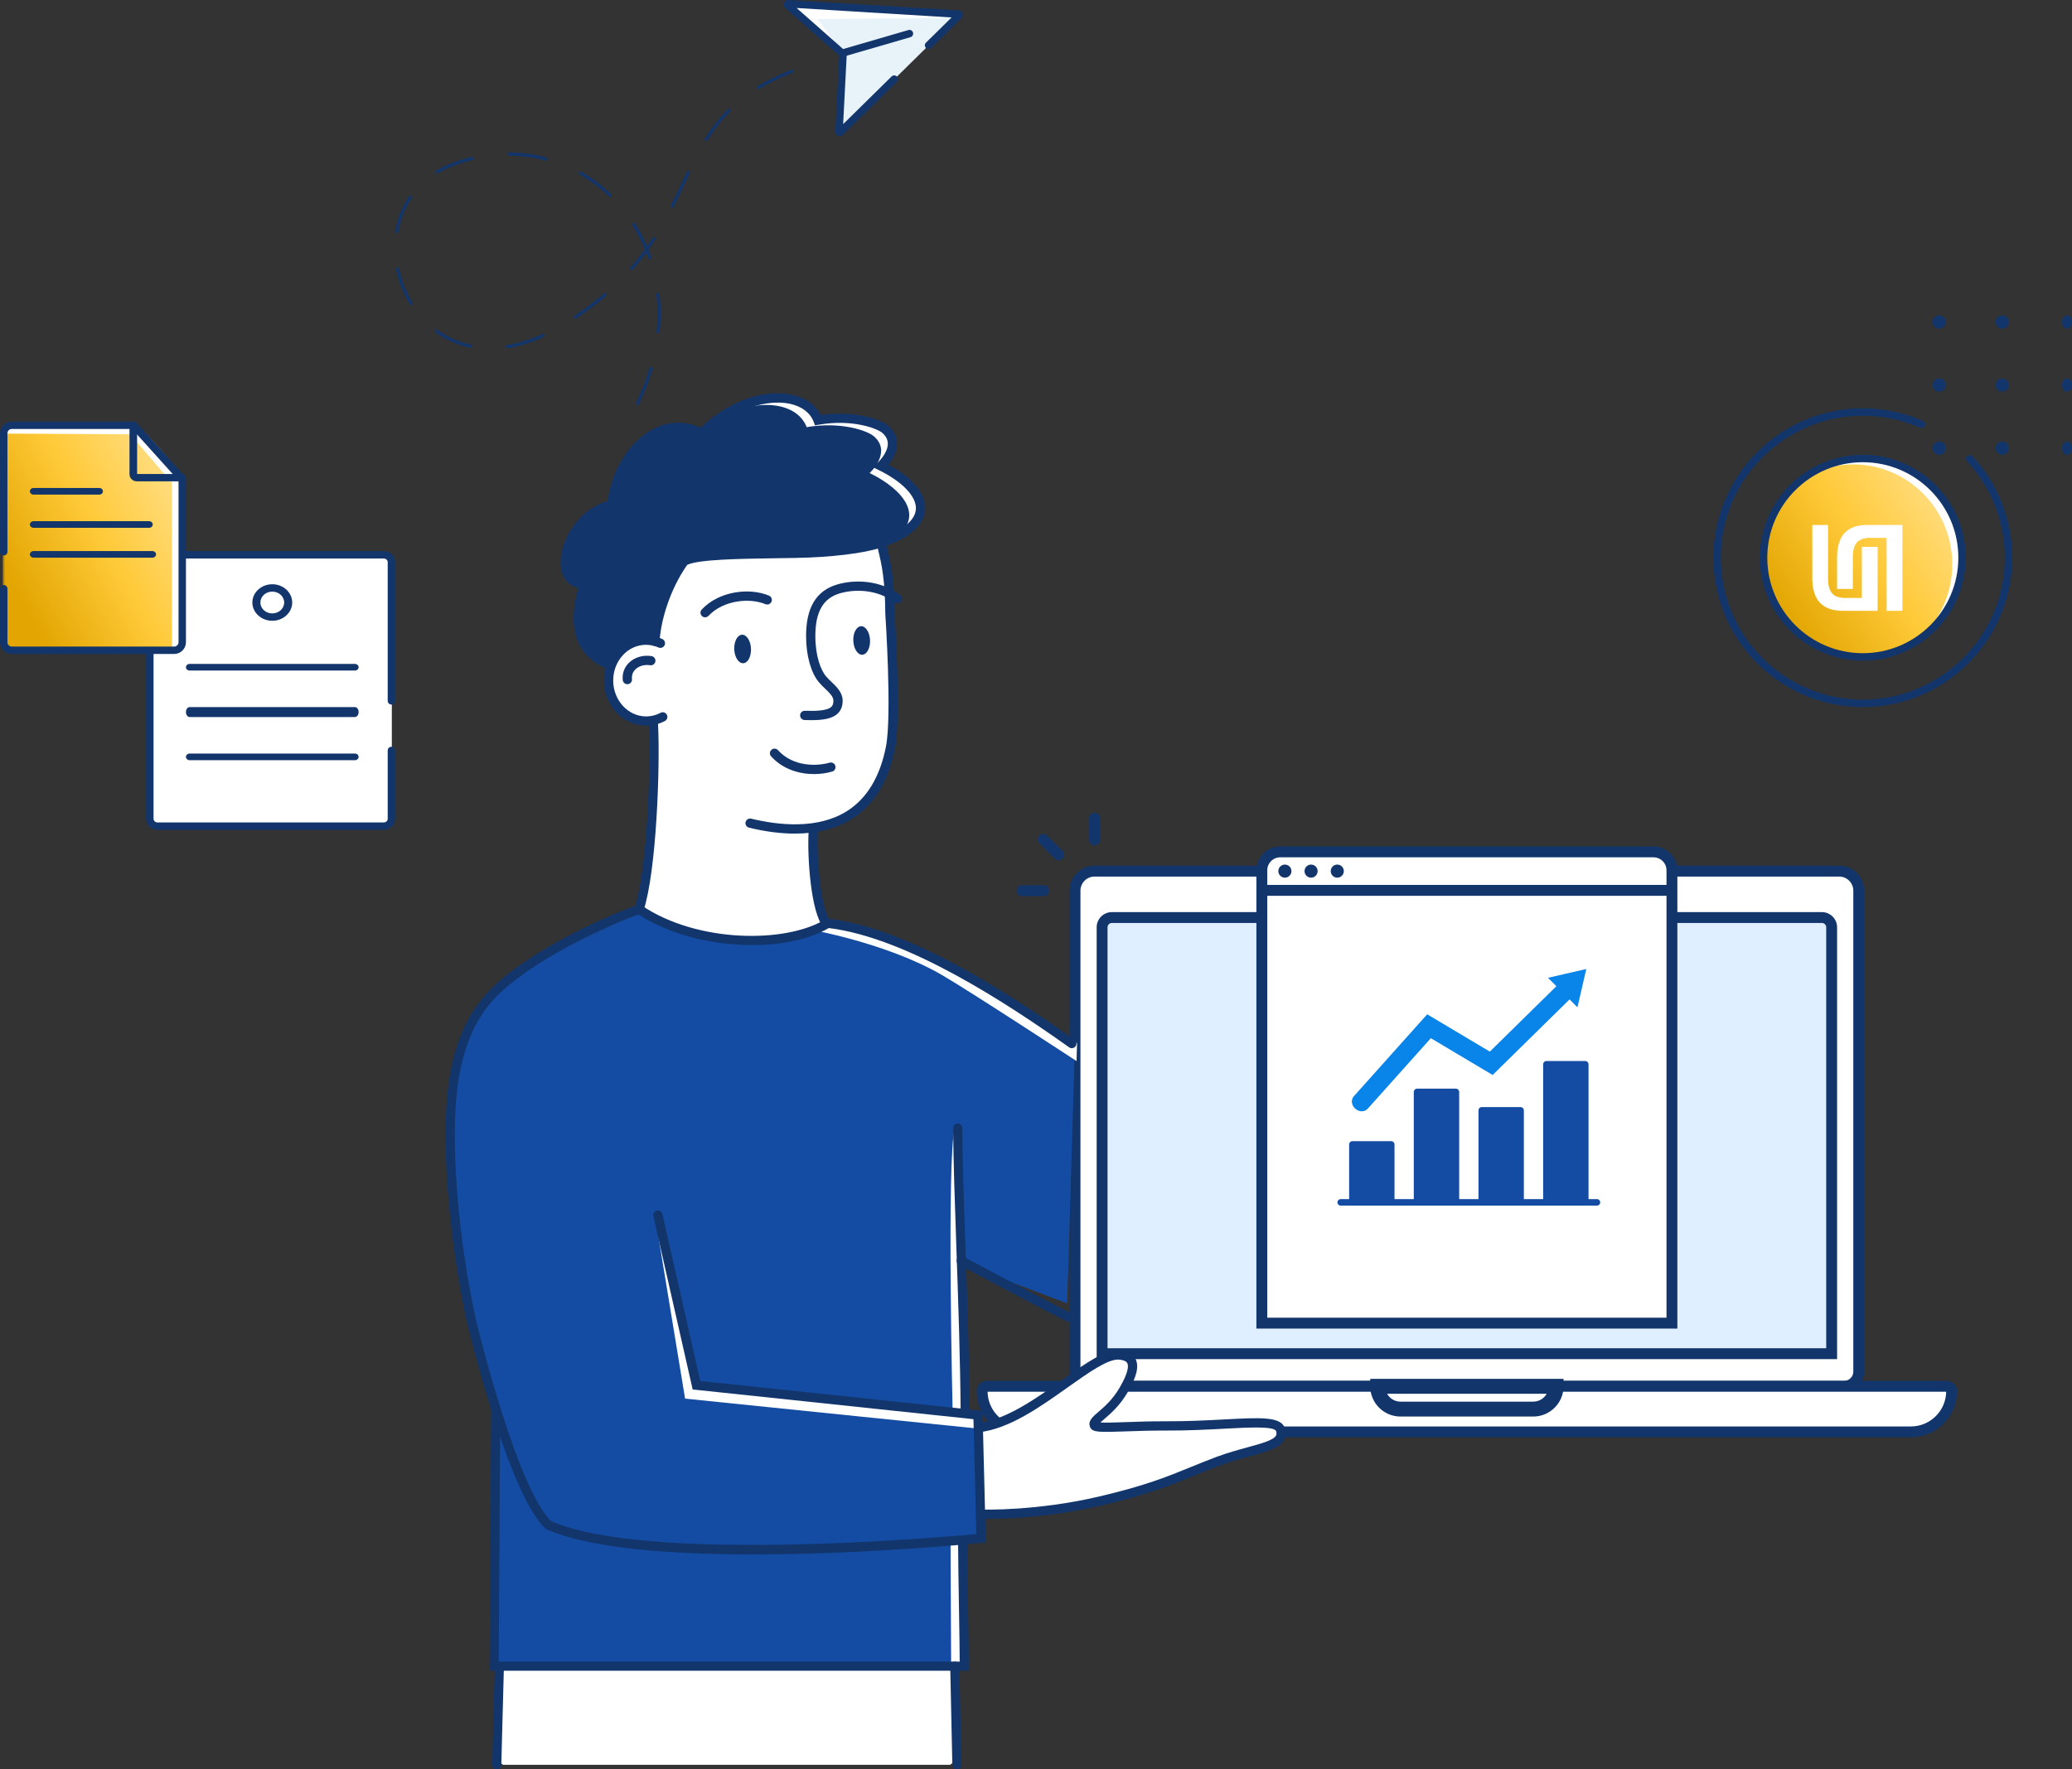 <svg width="624" height="533" viewBox="0 0 624 533" fill="none" xmlns="http://www.w3.org/2000/svg">
<rect x="0" y="0" width="624" height="533" fill="#333333" stroke="none"/>
<path d="M118 249H45V168H118V249Z" fill="white"/>
<path d="M115.561 250H47.439C45.543 250 44 248.509 44 246.671V169.329C44 167.491 45.543 166 47.439 166H115.561C117.457 166 119 167.491 119 169.329V211.119C119 211.74 118.498 212.241 117.879 212.241C117.26 212.241 116.759 211.74 116.759 211.119V169.329C116.759 168.733 116.221 168.245 115.561 168.245H47.439C46.779 168.245 46.242 168.733 46.242 169.329V246.671C46.242 247.271 46.779 247.755 47.439 247.755H115.561C116.221 247.755 116.759 247.271 116.759 246.671V226.083C116.759 225.466 117.26 224.96 117.879 224.96C118.498 224.96 119 225.466 119 226.083V246.671C119 248.509 117.457 250 115.561 250Z" fill="#12356C"/>
<path d="M106.885 202H57.115C56.499 202 56 201.553 56 201C56 200.447 56.499 200 57.115 200H106.885C107.501 200 108 200.447 108 201C108 201.553 107.501 202 106.885 202Z" fill="#12356C"/>
<path d="M106.885 216H57.115C56.499 216 56 215.326 56 214.497C56 213.674 56.499 213 57.115 213H106.885C107.501 213 108 213.674 108 214.497C108 215.326 107.501 216 106.885 216Z" fill="#12356C"/>
<path d="M106.885 229H57.115C56.499 229 56 228.553 56 228C56 227.447 56.499 227 57.115 227H106.885C107.501 227 108 227.447 108 228C108 228.553 107.501 229 106.885 229Z" fill="#12356C"/>
<path d="M82 178.216C80.024 178.216 78.416 179.689 78.416 181.5C78.416 183.311 80.024 184.784 82 184.784C83.976 184.784 85.584 183.311 85.584 181.5C85.584 179.689 83.976 178.216 82 178.216ZM82 187C78.692 187 76 184.531 76 181.5C76 178.469 78.692 176 82 176C85.308 176 88 178.469 88 181.5C88 184.531 85.308 187 82 187Z" fill="#12356C"/>
<mask id="mask0_3009_1821" style="mask-type:luminance" maskUnits="userSpaceOnUse" x="0" y="127" width="56" height="70">
<path d="M54.766 173.234L55.165 144.188C55.165 142.839 42.097 127.872 40.748 127.872L4.063 127.641C2.361 127.641 0.976 129.007 0.956 130.711L0.796 143.982V193.588C0.796 194.937 1.889 196.033 3.239 196.033H52.323C53.672 196.033 54.766 194.937 54.766 193.588V183.936V173.234Z" fill="white"/>
</mask>
<g mask="url(#mask0_3009_1821)">
<path d="M54.766 173.234L55.165 144.188C55.165 142.839 42.097 127.872 40.748 127.872L4.063 127.641C2.361 127.641 0.976 129.007 0.956 130.711L0.796 143.982V193.588C0.796 194.937 1.889 196.033 3.239 196.033H52.323C53.672 196.033 54.766 194.937 54.766 193.588V183.936V173.234Z" fill="url(#paint0_linear_3009_1821)"/>
</g>
<path d="M51.804 186.961V145.478L39.207 130.814L1 130.614L2.896 128L39.812 128.23C41.151 128.23 55 142.847 55 144.188C55 144.188 54.726 162.509 54.692 173.204C54.683 175.895 54.6 183.972 54.6 183.972V193.569C54.6 194.91 53.515 196 52.177 196H51.804V186.961Z" fill="white"/>
<path d="M52.448 197H3.552C1.593 197 0 195.417 0 193.465V177.335C0 176.719 0.501 176.219 1.119 176.219C1.736 176.219 2.237 176.719 2.237 177.335V193.465C2.237 194.186 2.827 194.776 3.552 194.776H52.448C53.173 194.776 53.762 194.186 53.762 193.465V144.73L39.782 129.224H3.552C2.827 129.224 2.237 129.809 2.237 130.531V166.22C2.237 166.836 1.736 167.336 1.119 167.336C0.501 167.336 0 166.836 0 166.22V130.531C0 128.583 1.593 127 3.552 127H40.781L56 143.881V193.465C56 195.417 54.406 197 52.448 197Z" fill="#12356C"/>
<path d="M54.855 145H41.196C39.985 145 39 144.048 39 142.881V128.104C39 127.493 39.513 127 40.145 127C40.778 127 41.291 127.493 41.291 128.104V142.788H54.855C55.487 142.788 56 143.286 56 143.892C56 144.503 55.487 145 54.855 145Z" fill="#12356C"/>
<path d="M29.903 149H10.097C9.491 149 9 148.553 9 148C9 147.447 9.491 147 10.097 147H29.903C30.509 147 31 147.447 31 148C31 148.553 30.509 149 29.903 149Z" fill="#12356C"/>
<path d="M44.883 159H10.117C9.5 159 9 158.55 9 158.002C9 157.45 9.5 157 10.117 157H44.883C45.5 157 46 157.45 46 158.002C46 158.55 45.5 159 44.883 159Z" fill="#12356C"/>
<path d="M45.875 168H10.125C9.504 168 9 167.553 9 167C9 166.447 9.504 166 10.125 166H45.875C46.496 166 47 166.447 47 167C47 167.553 46.496 168 45.875 168Z" fill="#12356C"/>
<path d="M584 99.002C582.897 99.002 582 98.105 582 97.002C582 95.899 582.897 95.002 584 95.002C585.103 95.002 586 95.899 586 97.002C586 98.105 585.103 99.002 584 99.002Z" fill="#12356C"/>
<path d="M602.998 99.002C601.898 99.002 601 98.105 601 97.002C601 95.899 601.898 95.002 602.998 95.002C604.102 95.002 605 95.899 605 97.002C605 98.105 604.102 99.002 602.998 99.002Z" fill="#12356C"/>
<path d="M622.5 99.002C621.673 99.002 621 98.105 621 97.002C621 95.899 621.673 95.002 622.5 95.002C623.327 95.002 624 95.899 624 97.002C624 98.105 623.327 99.002 622.5 99.002Z" fill="#12356C"/>
<path d="M584 118.002C582.897 118.002 582 117.105 582 116.002C582 114.904 582.897 114.002 584 114.002C585.103 114.002 586 114.904 586 116.002C586 117.105 585.103 118.002 584 118.002Z" fill="#12356C"/>
<path d="M602.998 118.002C601.898 118.002 601 117.105 601 116.002C601 114.904 601.898 114.002 602.998 114.002C604.102 114.002 605 114.904 605 116.002C605 117.105 604.102 118.002 602.998 118.002Z" fill="#12356C"/>
<path d="M622.5 118.002C621.673 118.002 621 117.105 621 116.002C621 114.904 621.673 114.002 622.5 114.002C623.327 114.002 624 114.904 624 116.002C624 117.105 623.327 118.002 622.5 118.002Z" fill="#12356C"/>
<path d="M584 137.002C582.897 137.002 582 136.106 582 135C582 133.903 582.897 133.002 584 133.002C585.103 133.002 586 133.903 586 135C586 136.106 585.103 137.002 584 137.002Z" fill="#12356C"/>
<path d="M602.998 137.002C601.898 137.002 601 136.106 601 135C601 133.903 601.898 133.002 602.998 133.002C604.102 133.002 605 133.903 605 135C605 136.106 604.102 137.002 602.998 137.002Z" fill="#12356C"/>
<path d="M622.5 137.002C621.673 137.002 621 136.106 621 135C621 133.903 621.673 133.002 622.5 133.002C623.327 133.002 624 133.903 624 135C624 136.106 623.327 137.002 622.5 137.002Z" fill="#12356C"/>
<path d="M253.837 16.322L252.627 39.764C252.619 39.967 252.859 40.079 253.007 39.941L288.928 4.542C289.074 4.404 288.984 4.158 288.783 4.15L237.236 1.002C237.02 0.994 236.915 1.265 237.083 1.403L253.754 16.14C253.809 16.184 253.839 16.253 253.837 16.322Z" fill="#E8F3F9"/>
<path d="M251.699 13.002C251.017 12.19 246.155 5.737 246.155 5.737L288 5.361L237 2.002L251.699 13.002Z" fill="white"/>
<path d="M237.921 0.655L237.967 0.697C237.952 0.68 237.937 0.667 237.921 0.655ZM288.017 3.842C288.007 3.851 287.997 3.859 287.988 3.868L288.017 3.842ZM288.579 5.372C288.59 5.376 288.602 5.376 288.613 5.376L288.579 5.372ZM253.038 16.996C253.054 17.009 253.07 17.026 253.087 17.039L253.038 16.996ZM252.897 41.002C252.708 41.002 252.519 40.963 252.341 40.878C251.842 40.651 251.533 40.149 251.554 39.601L252.736 16.726L236.463 2.364C236.044 2.021 235.883 1.409 236.09 0.869C236.298 0.325 236.834 -0.022 237.407 0.003L288.729 3.131C289.251 3.152 289.726 3.499 289.915 4.009C290.105 4.519 289.97 5.089 289.573 5.462L280.436 14.455C279.993 14.888 279.282 14.883 278.847 14.438C278.412 13.996 278.418 13.285 278.86 12.853L286.583 5.252L239.903 2.407L254.542 15.325C254.834 15.565 255.018 15.972 255.003 16.392L253.918 37.394L268.51 23.033C268.953 22.6 269.664 22.604 270.099 23.046C270.535 23.487 270.529 24.202 270.087 24.635L253.843 40.616C253.572 40.873 253.235 41.002 252.897 41.002Z" fill="#12356C"/>
<path d="M254.1 17.002C253.621 17.002 253.181 16.682 253.043 16.187C252.875 15.595 253.214 14.976 253.798 14.806L273.597 9.044C274.181 8.878 274.79 9.219 274.957 9.812C275.125 10.405 274.787 11.023 274.203 11.194L254.403 16.955C254.302 16.985 254.2 17.002 254.1 17.002Z" fill="#12356C"/>
<path d="M228.442 26.821C228.282 26.821 228.126 26.739 228.038 26.593C227.904 26.369 227.975 26.077 228.198 25.943C231.209 24.119 234.628 22.467 238.36 21.034C238.604 20.94 238.876 21.06 238.969 21.305C239.062 21.55 238.94 21.822 238.697 21.916C235.017 23.332 231.648 24.958 228.685 26.752C228.609 26.799 228.525 26.821 228.442 26.821ZM212.648 42.486C212.562 42.486 212.475 42.464 212.396 42.413C212.177 42.275 212.111 41.982 212.25 41.763C214.4 38.343 216.697 35.438 219.27 32.879C219.455 32.694 219.753 32.694 219.936 32.879C220.119 33.064 220.118 33.365 219.933 33.55C217.411 36.058 215.158 38.91 213.047 42.266C212.957 42.408 212.804 42.486 212.648 42.486ZM164.411 48.354C164.371 48.354 164.33 48.35 164.29 48.337C160.726 47.391 157.028 46.904 153.3 46.891C153.039 46.891 152.829 46.676 152.83 46.418C152.831 46.156 153.042 45.945 153.301 45.945C153.302 45.945 153.302 45.945 153.303 45.945C157.112 45.958 160.89 46.457 164.531 47.425C164.783 47.489 164.933 47.748 164.866 48.001C164.81 48.212 164.619 48.354 164.411 48.354ZM131.712 52.239C131.551 52.239 131.394 52.157 131.306 52.007C131.174 51.783 131.247 51.495 131.471 51.361C133.151 50.359 134.993 49.503 136.946 48.806C138.633 48.208 140.352 47.696 142.056 47.287C142.309 47.227 142.564 47.382 142.624 47.636C142.685 47.89 142.53 48.143 142.276 48.208C140.604 48.608 138.916 49.111 137.26 49.701C135.364 50.372 133.579 51.207 131.952 52.175C131.876 52.218 131.794 52.239 131.712 52.239ZM183.769 59.33C183.652 59.33 183.534 59.286 183.442 59.196C180.753 56.606 177.762 54.365 174.555 52.54C174.329 52.411 174.249 52.123 174.377 51.895C174.506 51.671 174.793 51.59 175.02 51.719C178.295 53.582 181.349 55.866 184.096 58.516C184.283 58.697 184.289 58.994 184.109 59.183C184.016 59.282 183.893 59.33 183.769 59.33ZM202.453 62.561C202.381 62.561 202.309 62.548 202.242 62.513C202.009 62.393 201.915 62.109 202.032 61.877C203.131 59.674 204.167 57.48 205.167 55.354C205.744 54.132 206.315 52.919 206.891 51.719C207.004 51.486 207.285 51.387 207.52 51.499C207.755 51.611 207.853 51.895 207.74 52.132C207.165 53.328 206.595 54.537 206.019 55.759C205.016 57.888 203.979 60.091 202.874 62.302C202.792 62.466 202.625 62.561 202.453 62.561ZM119.472 70.288C119.446 70.288 119.42 70.283 119.394 70.279C119.137 70.236 118.964 69.991 119.007 69.733C119.658 65.83 121.06 62.264 123.174 59.136C123.32 58.916 123.612 58.861 123.828 59.007C124.043 59.153 124.1 59.45 123.954 59.665C121.916 62.681 120.564 66.123 119.936 69.892C119.898 70.12 119.698 70.288 119.472 70.288ZM190.212 81.375C190.102 81.375 189.991 81.336 189.901 81.254C189.706 81.082 189.687 80.785 189.858 80.587C191.397 78.828 192.838 77.012 194.214 75.093C193.166 72.559 191.908 70.124 190.459 67.827C190.32 67.607 190.385 67.315 190.605 67.177C190.825 67.035 191.116 67.1 191.255 67.323C192.629 69.5 193.834 71.798 194.856 74.186C195.431 73.359 195.995 72.516 196.551 71.647C196.692 71.428 196.984 71.368 197.203 71.505C197.421 71.647 197.485 71.94 197.344 72.159C196.671 73.209 195.985 74.229 195.283 75.222C195.593 75.993 195.885 76.776 196.156 77.567C196.241 77.812 196.111 78.084 195.865 78.169C195.618 78.251 195.35 78.122 195.265 77.877C195.064 77.287 194.851 76.707 194.629 76.13C193.341 77.894 191.995 79.576 190.567 81.211C190.474 81.319 190.343 81.375 190.212 81.375ZM123.854 91.937C123.696 91.937 123.542 91.855 123.453 91.713C121.45 88.469 120.041 84.907 119.264 81.125C119.211 80.871 119.375 80.622 119.63 80.566C119.886 80.514 120.134 80.678 120.186 80.936C120.941 84.606 122.31 88.065 124.254 91.214C124.391 91.434 124.323 91.726 124.102 91.864C124.024 91.911 123.938 91.937 123.854 91.937ZM173.238 96.003C173.085 96.003 172.935 95.925 172.845 95.788C172.701 95.573 172.761 95.276 172.979 95.134C176.188 93.008 179.194 90.754 181.914 88.426C182.112 88.259 182.41 88.284 182.578 88.482C182.747 88.68 182.723 88.977 182.525 89.149C179.776 91.498 176.739 93.778 173.498 95.925C173.418 95.977 173.328 96.003 173.238 96.003ZM198.214 100.439C198.198 100.439 198.183 100.439 198.167 100.439C197.908 100.413 197.719 100.18 197.744 99.918C197.919 98.132 198.007 96.326 198.007 94.557C198.007 92.612 197.9 90.664 197.691 88.758C197.662 88.499 197.849 88.263 198.107 88.237C198.365 88.207 198.599 88.392 198.628 88.654C198.841 90.59 198.949 92.578 198.95 94.557C198.95 96.36 198.86 98.193 198.682 100.013C198.658 100.258 198.453 100.439 198.214 100.439ZM141.609 104.732C141.577 104.732 141.544 104.728 141.511 104.724C137.744 103.923 134.255 102.366 131.141 100.094C130.931 99.939 130.884 99.643 131.037 99.432C131.19 99.221 131.485 99.174 131.696 99.329C134.701 101.523 138.069 103.024 141.706 103.799C141.961 103.85 142.123 104.1 142.069 104.358C142.023 104.582 141.827 104.732 141.609 104.732ZM152.777 104.913C152.55 104.913 152.35 104.745 152.313 104.513C152.271 104.255 152.445 104.014 152.703 103.971C156.13 103.416 159.69 102.301 163.283 100.667C163.519 100.559 163.799 100.662 163.907 100.899C164.014 101.14 163.909 101.419 163.673 101.527C160.003 103.196 156.363 104.336 152.853 104.904C152.828 104.909 152.802 104.913 152.777 104.913ZM191.997 122.002C191.928 122.002 191.858 121.989 191.792 121.955C191.558 121.843 191.46 121.559 191.573 121.322C193.228 117.889 194.584 114.378 195.604 110.889C195.678 110.639 195.939 110.497 196.189 110.571C196.439 110.644 196.582 110.906 196.509 111.156C195.474 114.697 194.099 118.255 192.422 121.735C192.341 121.903 192.172 122.002 191.997 122.002Z" fill="#12356C"/>
<mask id="mask1_3009_1821" style="mask-type:luminance" maskUnits="userSpaceOnUse" x="530" y="138" width="61" height="61">
<path d="M530.72 168.302C530.72 184.892 544.168 198.338 560.753 198.338C577.343 198.338 590.789 184.892 590.789 168.302C590.789 151.717 577.343 138.266 560.753 138.266C544.168 138.266 530.72 151.717 530.72 168.302Z" fill="white"/>
</mask>
<g mask="url(#mask1_3009_1821)">
<path d="M530.72 168.302C530.72 184.892 544.168 198.338 560.753 198.338C577.343 198.338 590.789 184.892 590.789 168.302C590.789 151.717 577.343 138.266 560.753 138.266C544.168 138.266 530.72 151.717 530.72 168.302Z" fill="url(#paint1_linear_3009_1821)"/>
</g>
<path d="M587.947 169.992C587.947 153.375 574.577 139.898 558.081 139.898C552.989 139.898 548.198 141.19 544 143.451C549.007 139.637 554.373 138.002 561.134 138.002C577.63 138.002 591 151.723 591 168.345C591 179.835 585.477 188.931 576.084 194.002C583.289 188.506 587.947 179.8 587.947 169.992Z" fill="white"/>
<path d="M560.999 213.002C550.186 213.002 539.736 209.108 531.568 202.044C521.674 193.483 516 181.076 516 168.002C516 143.192 536.188 123.002 560.999 123.002C567.303 123.002 573.398 124.28 579.121 126.801C579.689 127.049 579.946 127.712 579.693 128.276C579.446 128.844 578.783 129.101 578.219 128.853C572.782 126.46 566.991 125.246 560.999 125.246C537.424 125.246 518.242 144.427 518.242 168.002C518.242 180.422 523.633 192.214 533.034 200.347C540.796 207.061 550.724 210.762 560.999 210.762C584.579 210.762 603.76 191.581 603.76 168.002C603.76 157.193 599.717 146.876 592.374 138.952C591.951 138.495 591.981 137.785 592.434 137.367C592.887 136.948 593.597 136.973 594.02 137.426C601.747 145.769 606 156.625 606 168.002C606 192.816 585.814 213.002 560.999 213.002Z" fill="#12356C"/>
<path d="M560.999 139.239C545.141 139.239 532.235 152.14 532.235 168.002C532.235 183.864 545.141 196.769 560.999 196.769C576.862 196.769 589.767 183.864 589.767 168.002C589.767 152.14 576.862 139.239 560.999 139.239ZM560.999 199.002C543.905 199.002 530 185.095 530 168.002C530 150.909 543.905 137.002 560.999 137.002C578.093 137.002 592 150.909 592 168.002C592 185.095 578.093 199.002 560.999 199.002Z" fill="#12356C"/>
<path d="M572.921 184.002V158.142H562.49C560.197 158.142 558.386 158.54 557.058 159.337C555.705 160.134 554.74 161.245 554.16 162.669C553.557 164.094 553.255 165.772 553.255 167.704V177.41H557.999V167.812C557.999 166.388 558.193 165.253 558.579 164.408C558.965 163.563 559.545 162.959 560.317 162.597C561.066 162.21 562.02 162.017 563.179 162.017H568.177V184.002H572.921ZM565.46 164.734H560.716V180.127H555.718C554.559 180.127 553.605 179.945 552.856 179.583C552.084 179.197 551.504 178.581 551.118 177.736C550.731 176.891 550.538 175.756 550.538 174.332V158.142H545.794V174.44C545.794 176.348 546.108 178.026 546.735 179.475C547.339 180.899 548.329 182.01 549.705 182.807C551.082 183.604 552.917 184.002 555.211 184.002H565.46V164.734Z" fill="white"/>
<path d="M459.796 263.379H423.729V261.465H459.796V263.379Z" fill="#12356C"/>
<path d="M555.361 417.602H328.166C325.727 417.602 323.749 415.624 323.749 413.185V268.305C323.749 265.053 326.386 262.416 329.637 262.416H553.889C557.141 262.416 559.777 265.053 559.777 268.305V413.185C559.777 415.624 557.8 417.602 555.361 417.602Z" fill="white"/>
<path d="M555.36 418.938C558.531 418.938 561.11 416.359 561.11 413.188V268.309C561.11 264.326 557.871 261.087 553.889 261.087H329.637C325.655 261.087 322.415 264.326 322.415 268.309V413.188C322.415 416.359 324.995 418.938 328.165 418.938H555.36ZM328.165 416.271C326.466 416.271 325.083 414.887 325.083 413.188V268.309C325.083 265.798 327.126 263.754 329.637 263.754H553.889C556.4 263.754 558.442 265.798 558.442 268.309V413.188C558.442 414.887 557.06 416.271 555.36 416.271H328.165Z" fill="#12356C" stroke="#12356C" stroke-width="0.607"/>
<path d="M551.619 407.787H331.907V279.346C331.907 277.72 333.225 276.401 334.851 276.401H548.675C550.301 276.401 551.619 277.72 551.619 279.346V407.787Z" fill="#DFEFFF"/>
<path d="M552.952 409.122V279.347C552.952 276.987 551.034 275.069 548.675 275.068H334.851C332.491 275.068 330.572 276.987 330.572 279.347V409.122H552.952ZM333.24 279.347C333.24 278.459 333.963 277.736 334.851 277.736H548.675C549.562 277.737 550.284 278.459 550.284 279.347V406.454H333.24V279.347Z" fill="#12356C" stroke="#12356C" stroke-width="0.607"/>
<path d="M443.971 269.412C443.971 270.631 442.983 271.619 441.763 271.619C440.543 271.619 439.555 270.631 439.555 269.412C439.555 268.191 440.543 267.203 441.763 267.203C442.983 267.203 443.971 268.191 443.971 269.412Z" fill="#12356C"/>
<path d="M575.478 431.342H308.045C301.27 431.342 295.778 425.85 295.778 419.074C295.778 418.261 296.437 417.603 297.25 417.603H586.274C587.086 417.603 587.745 418.261 587.745 419.074C587.745 425.85 582.254 431.342 575.478 431.342Z" fill="white"/>
<path d="M575.479 432.677C582.98 432.677 589.081 426.575 589.081 419.075C589.081 417.527 587.822 416.27 586.274 416.27H297.251C295.703 416.27 294.444 417.528 294.444 419.075C294.444 426.575 300.546 432.677 308.046 432.677H575.479ZM308.046 430.009C302.018 430.009 297.112 425.104 297.112 419.075C297.112 419 297.176 418.938 297.251 418.938H586.274C586.35 418.938 586.413 418.999 586.413 419.075C586.413 425.104 581.508 430.009 575.479 430.009H308.046Z" fill="#12356C" stroke="#12356C" stroke-width="0.607"/>
<path d="M461.759 426.115C466.451 426.115 470.267 422.299 470.267 417.607V415.97H413.26V417.607C413.26 422.299 417.076 426.115 421.768 426.115H461.759ZM421.768 422.84C419.456 422.84 417.488 421.33 416.799 419.245H466.728C466.038 421.33 464.071 422.84 461.759 422.84H421.768Z" fill="#12356C" stroke="#12356C" stroke-width="1.214"/>
<path d="M318.832 258.839C319.172 258.839 319.515 258.709 319.775 258.448H319.774C320.264 257.96 320.294 257.186 319.866 256.662L319.774 256.562L315.128 251.914C314.64 251.426 313.867 251.395 313.343 251.822L313.241 251.914C312.72 252.435 312.721 253.279 313.241 253.801L317.889 258.448L317.989 258.54C318.234 258.739 318.534 258.839 318.832 258.839Z" fill="#12356C" stroke="#12356C" stroke-width="0.607"/>
<path d="M329.639 254.356C330.376 254.356 330.973 253.759 330.973 253.022V246.451C330.973 245.714 330.376 245.117 329.639 245.117C328.902 245.117 328.305 245.715 328.305 246.451V253.022C328.305 253.392 328.455 253.725 328.695 253.966L328.79 254.052C329.021 254.242 329.317 254.356 329.639 254.356Z" fill="#12356C" stroke="#12356C" stroke-width="0.607"/>
<path d="M314.354 269.646C314.677 269.645 314.972 269.531 315.203 269.341L315.298 269.255L315.384 269.16C315.573 268.93 315.688 268.635 315.688 268.312C315.688 267.576 315.091 266.978 314.354 266.978H307.782C307.045 266.978 306.448 267.576 306.448 268.312C306.448 269.048 307.046 269.645 307.782 269.646H314.354Z" fill="#12356C" stroke="#12356C" stroke-width="0.607"/>
<path d="M380.011 398.586V262.164C380.011 259.108 382.496 256.622 385.552 256.622H497.973C501.028 256.622 503.514 259.108 503.514 262.164V398.586H380.011Z" fill="white"/>
<path fill-rule="evenodd" clip-rule="evenodd" d="M480.932 361.216H478.399V320.603C478.399 320.059 477.956 319.618 477.414 319.618H465.715C465.171 319.618 464.731 320.059 464.731 320.603V361.216H458.918V334.48C458.918 333.937 458.475 333.495 457.931 333.495H446.241C445.697 333.495 445.256 333.937 445.256 334.48V361.216H439.444V328.933C439.444 328.389 439.001 327.946 438.457 327.946H426.761C426.217 327.946 425.774 328.389 425.774 328.933V361.216H419.968V344.746C419.968 344.203 419.527 343.761 418.983 343.761H407.286C406.743 343.761 406.3 344.203 406.3 344.746V361.216H403.766C403.222 361.216 402.779 361.658 402.779 362.202C402.779 362.747 403.222 363.188 403.766 363.188H480.932C481.476 363.188 481.919 362.747 481.919 362.202C481.919 361.658 481.476 361.216 480.932 361.216Z" fill="#144CA3"/>
<path fill-rule="evenodd" clip-rule="evenodd" d="M430.908 312.745L411.989 333.892C411.359 334.596 410.502 334.904 409.574 334.711C408.523 334.492 407.596 333.659 407.258 332.642C406.96 331.741 407.168 330.85 407.8 330.146L429.811 305.549L448.674 316.789L468.718 297.085L466.187 294.556L477.723 291.904L475.063 303.448L472.692 301.059L449.52 323.832L430.908 312.745Z" fill="#0984E9"/>
<path d="M388.928 262.417C388.928 263.506 388.045 264.389 386.956 264.389C385.867 264.389 384.984 263.506 384.984 262.417C384.984 261.328 385.867 260.446 386.956 260.446C388.045 260.446 388.928 261.328 388.928 262.417Z" fill="#12356C"/>
<path d="M396.814 262.417C396.814 263.506 395.932 264.389 394.843 264.389C393.754 264.389 392.871 263.506 392.871 262.417C392.871 261.328 393.754 260.446 394.843 260.446C395.932 260.446 396.814 261.328 396.814 262.417Z" fill="#12356C"/>
<path d="M404.701 262.417C404.701 263.506 403.818 264.389 402.729 264.389C401.64 264.389 400.758 263.506 400.758 262.417C400.758 261.328 401.64 260.446 402.729 260.446C403.818 260.446 404.701 261.328 404.701 262.417Z" fill="#12356C"/>
<path d="M504.85 399.923V262.166C504.85 258.369 501.77 255.29 497.974 255.29H385.553C381.755 255.29 378.677 258.369 378.677 262.166V399.923H504.85ZM381.345 262.166C381.345 259.846 383.233 257.958 385.553 257.958H497.974C500.293 257.958 502.182 259.846 502.182 262.166V266.879H381.345V262.166ZM381.345 269.547H502.182V397.255H381.345V269.547Z" fill="#12356C" stroke="#12356C" stroke-width="0.607"/>
<mask id="mask2_3009_1821" style="mask-type:luminance" maskUnits="userSpaceOnUse" x="135" y="273" width="190" height="229">
<path d="M324.918 315.291L284.725 289.87C284.725 289.87 265.894 281.446 260.421 280.223C254.949 278.994 249.285 278.122 249.285 278.122C249.285 278.122 238.856 282.568 229.119 283.254C219.387 283.94 213.563 281.185 208.134 279.935C202.704 278.691 192.466 273.926 192.466 273.926C192.466 273.926 174.97 282.658 164.451 287.296C153.931 291.933 146.778 297.671 142.816 306.755C138.849 315.838 135.536 326.581 135.562 332.888C135.589 339.195 135.961 359.84 136.195 365.089C136.429 370.344 144.986 406.858 145.14 410.128C145.3 413.394 149.262 426.466 149.262 426.466L147.98 501.914H290.373L290.793 463.82L295.447 462.789L294.527 426.253L291.182 424.674L290.091 380.804L322.429 398.833L324.918 315.291Z" fill="white"/>
</mask>
<g mask="url(#mask2_3009_1821)">
<path d="M323.884 309.084L284.726 289.87C284.726 289.87 265.894 281.446 260.422 280.223C254.949 278.994 249.286 278.122 249.286 278.122C249.286 278.122 238.857 282.568 229.119 283.254C219.387 283.94 213.564 281.185 208.134 279.935C202.704 278.691 192.467 273.926 192.467 273.926C192.467 273.926 174.97 282.658 164.451 287.296C153.932 291.933 146.779 297.671 142.817 306.755C138.849 315.838 135.536 326.581 135.563 332.888C135.589 339.195 135.962 359.84 136.196 365.089C136.43 370.344 144.986 406.858 145.141 410.128C145.3 413.394 149.262 426.466 149.262 426.466L147.981 501.914H290.374L290.794 463.82L295.447 462.789L294.527 426.253L291.182 424.674L290.092 380.804L321.395 392.626L323.884 309.084Z" fill="#144CA3"/>
</g>
<path d="M248.737 278.12C248.737 278.12 254.395 278.992 259.868 280.221C265.34 281.444 284.172 289.868 284.172 289.868L324.364 314.255L324.205 319.637C324.205 319.637 292.117 298.6 283.624 293.681C266.856 283.981 243.727 279.971 243.727 279.971L248.737 278.12Z" fill="white"/>
<path d="M289.845 463.566L290.393 501.602H286.441L286.266 464.678L289.845 463.566Z" fill="white"/>
<path d="M286.912 426.051C286.912 426.051 285.078 349.448 287.529 339.796C290.678 355.984 289.821 425.019 289.821 425.019L286.912 426.051Z" fill="white"/>
<path d="M286.44 501.595L287.062 503.154L287.535 530.611L286.126 531.627H151.481L149.599 530.069L150.785 501.909H156.927L286.44 501.595Z" fill="white"/>
<mask id="mask3_3009_1821" style="mask-type:luminance" maskUnits="userSpaceOnUse" x="170" y="119" width="108" height="82">
<path d="M183.786 200.312C174.133 196.691 172.15 187.942 176 175.924C165.38 175.924 170.129 155.465 184.349 151.981C185.642 136.644 199.102 123.806 211.232 130.576C224.56 117.195 242.657 116.961 246.353 126.571C256.623 124.806 264.664 127.603 266.658 129.369C272.125 134.224 265.302 140.388 265.302 140.388C278.198 146.7 284.112 157.283 264.983 163.633C260.058 165.271 250.342 166.505 239.472 166.691C225.065 166.936 209.946 166.872 206.037 169.074C200.469 176.854 197.586 186.762 197.262 193.207L183.786 200.312Z" fill="white"/>
</mask>
<g mask="url(#mask3_3009_1821)">
<path d="M183.786 200.312C174.133 196.691 172.15 187.942 176 175.924C165.38 175.924 170.129 155.465 184.349 151.981C185.642 136.644 199.102 123.806 211.232 130.576C224.56 117.195 242.657 116.961 246.353 126.571C256.623 124.806 264.664 127.603 266.658 129.369C272.125 134.224 265.302 140.388 265.302 140.388C278.198 146.7 284.112 157.283 264.983 163.633C260.058 165.271 250.342 166.505 239.472 166.691C225.065 166.936 209.946 166.872 206.037 169.074C200.469 176.854 197.586 186.762 197.262 193.207L183.786 200.312Z" fill="#12356C"/>
</g>
<path d="M261.888 142.495C261.888 142.495 268.712 136.331 263.239 131.481C261.25 129.715 253.204 126.913 242.94 128.678C240.031 121.116 228.193 119.659 216.785 125.902C228.948 117.872 242.445 118.936 245.583 127.083C255.852 125.323 263.893 128.12 265.882 129.886C271.355 134.736 264.532 140.905 264.532 140.905C276.029 146.531 281.975 155.551 269.579 161.943C278.332 155.716 272.456 147.669 261.888 142.495Z" fill="white"/>
<path d="M147.438 503.285H291.713L291.751 501.95C291.804 500.078 291.687 493.26 291.559 485.363C291.437 478.019 291.293 469.696 291.267 463.91C291.267 463.155 290.65 462.548 289.9 462.548C289.895 462.548 289.894 462.548 289.889 462.548C289.134 462.548 288.522 463.165 288.528 463.926C288.554 469.728 288.693 478.056 288.815 485.411C288.927 491.942 289.022 497.728 289.022 500.541H150.198L150.655 424.252C150.661 423.497 150.049 422.88 149.294 422.875C149.288 422.875 149.289 422.875 149.283 422.875C148.528 422.875 147.916 423.487 147.911 424.236L147.438 503.285Z" fill="#12356C"/>
<path d="M290.679 426.818C290.684 426.818 290.684 426.818 290.689 426.818C291.45 426.813 292.056 426.196 292.051 425.436C291.923 408.997 291.301 391.182 290.748 375.466C290.274 361.884 289.828 349.057 289.801 339.792C289.796 339.037 289.184 338.426 288.429 338.426H288.424C287.669 338.431 287.057 339.043 287.057 339.803C287.089 349.105 287.536 361.958 288.009 375.562C288.557 391.261 289.179 409.056 289.307 425.457C289.312 426.212 289.929 426.818 290.679 426.818Z" fill="#12356C"/>
<path d="M288.171 533C288.181 533 288.192 533 288.203 533C288.958 532.984 289.559 532.357 289.543 531.601L288.91 501.878C288.889 501.123 288.272 500.501 287.506 500.538C286.751 500.554 286.15 501.182 286.166 501.942L286.804 531.66C286.82 532.404 287.426 533 288.171 533Z" fill="#12356C"/>
<path d="M149.604 533C150.344 533 150.95 532.41 150.971 531.665L151.758 501.947C151.78 501.187 151.179 500.559 150.423 500.538C149.674 500.522 149.035 501.118 149.019 501.873L148.232 531.591C148.211 532.351 148.807 532.979 149.567 533C149.578 533 149.588 533 149.604 533Z" fill="#12356C"/>
<path d="M321.754 398.131C322.265 398.131 322.754 397.854 322.999 397.365C323.344 396.679 323.068 395.839 322.382 395.493C314.229 391.387 290.366 378.706 290.212 378.61C289.552 378.206 288.696 378.414 288.292 379.068C287.887 379.727 288.095 380.583 288.749 380.988C288.909 381.083 312.873 393.828 321.127 397.982C321.329 398.083 321.541 398.131 321.754 398.131Z" fill="#12356C"/>
<path d="M265.238 164.719C267.014 168.192 266.238 165.41 267.052 168.388C267.865 171.367 268.206 196.819 268.206 196.819C268.206 196.819 270.003 224.037 266.265 232.041C262.691 239.689 256.325 248.729 243.801 250.006C242.812 255.781 245.944 274.32 248.561 277.756C224.523 291.461 193.374 273.921 193.374 273.921C193.374 273.921 197.326 244.454 197.31 241.438C197.299 239.971 197.437 228.324 197.576 216.773C190.098 217.858 183.451 210.902 183.344 207.509C182.866 192.23 197.873 192.597 197.873 192.597C197.873 192.597 201.389 172.946 206.499 168.835C227.479 167.591 265.238 164.719 265.238 164.719Z" fill="white"/>
<path d="M239.357 251.115C246.137 251.115 251.998 249.61 256.673 246.621C263.272 242.404 267.607 235.288 269.543 225.482C271.457 215.808 269.521 186.548 269.404 184.788C269.309 173.954 268.213 169.344 267.149 164.882L267.043 164.419C266.862 163.675 266.112 163.212 265.363 163.387C264.613 163.563 264.15 164.318 264.331 165.068L264.437 165.525C265.511 170.04 266.527 174.305 266.618 184.851V184.936C266.639 185.24 268.665 215.537 266.804 224.945C265.022 233.975 261.108 240.479 255.173 244.271C246.377 249.887 234.576 248.642 226.226 246.616C225.477 246.435 224.721 246.893 224.541 247.637C224.354 248.387 224.817 249.142 225.567 249.323C230.481 250.52 235.102 251.115 239.357 251.115Z" fill="#12356C"/>
<path d="M194.597 218.6C194.66 218.6 194.724 218.6 194.788 218.6C196.708 218.568 198.543 218.094 200.25 217.185C200.93 216.818 201.186 215.978 200.824 215.297C200.462 214.616 199.617 214.361 198.936 214.723C197.628 215.419 196.213 215.786 194.745 215.813C194.692 215.813 194.644 215.813 194.597 215.813C189.204 215.813 184.769 211.074 184.673 205.182C184.63 202.284 185.625 199.545 187.486 197.471C189.321 195.429 191.778 194.285 194.4 194.243C195.756 194.237 197.069 194.493 198.314 195.051C199.016 195.365 199.84 195.051 200.159 194.349C200.473 193.647 200.159 192.823 199.457 192.504C197.835 191.78 196.123 191.424 194.357 191.451C190.948 191.509 187.773 192.982 185.412 195.609C183.083 198.205 181.828 201.624 181.886 205.23C182.003 212.643 187.688 218.6 194.597 218.6Z" fill="#12356C"/>
<path d="M188.935 206.111C188.978 206.111 189.026 206.111 189.073 206.106C189.839 206.032 190.398 205.345 190.323 204.58C190.174 203.091 190.839 202.128 191.424 201.58C192.504 200.575 194.163 200.128 195.764 200.4C196.524 200.522 197.247 200.017 197.375 199.256C197.503 198.501 196.992 197.778 196.237 197.65C193.796 197.23 191.222 197.959 189.525 199.543C188.047 200.921 187.345 202.809 187.547 204.856C187.616 205.574 188.223 206.111 188.935 206.111Z" fill="#12356C"/>
<path d="M256.981 193.048C257.082 195.42 258.29 197.297 259.683 197.239C261.076 197.175 262.119 195.207 262.018 192.836C261.917 190.464 260.709 188.586 259.316 188.645C257.923 188.703 256.875 190.676 256.981 193.048Z" fill="#12356C"/>
<path d="M226.167 195.392C226.268 197.764 225.22 199.737 223.832 199.796C222.439 199.854 221.227 197.982 221.125 195.61C221.024 193.238 222.072 191.265 223.465 191.207C224.853 191.143 226.066 193.02 226.167 195.392Z" fill="#12356C"/>
<path d="M212.349 185.959C212.721 185.959 213.088 185.815 213.364 185.523C217.832 180.784 225.745 180.008 230.51 181.997C231.223 182.3 232.042 181.96 232.34 181.252C232.632 180.54 232.297 179.726 231.59 179.428C225.841 177.019 216.688 177.929 211.333 183.608C210.806 184.167 210.833 185.05 211.391 185.581C211.663 185.831 212.003 185.959 212.349 185.959Z" fill="#12356C"/>
<path d="M244.28 216.939C247.949 216.939 250.731 216.493 252.353 214.876C253.337 213.897 253.815 212.563 253.767 210.909C253.698 208.563 251.922 206.867 250.353 205.367C249.752 204.793 249.183 204.25 248.731 203.703C247.2 201.852 245.561 197.714 245.551 191.652C245.535 184.339 247.87 180.239 252.9 178.75C257.378 177.426 264.074 177.447 269.451 181.478C270.067 181.941 270.94 181.819 271.402 181.202C271.865 180.585 271.737 179.713 271.12 179.25C264.92 174.596 257.235 174.559 252.108 176.075C245.801 177.947 242.743 183.042 242.759 191.657C242.769 197.433 244.2 202.602 246.583 205.479C247.141 206.16 247.795 206.782 248.428 207.388C249.72 208.622 250.943 209.787 250.981 210.988C251.013 212.137 250.656 212.632 250.385 212.903C249.109 214.169 245.45 214.217 242.397 214.116C241.621 214.1 240.983 214.69 240.956 215.461C240.935 216.232 241.536 216.876 242.307 216.902C242.987 216.923 243.647 216.939 244.28 216.939Z" fill="#12356C"/>
<path d="M248.561 279.154C248.811 279.154 249.056 279.09 249.284 278.952C249.944 278.553 250.151 277.697 249.752 277.038C246.652 271.911 245.796 255.201 246.397 249.687C246.482 248.921 245.929 248.235 245.163 248.15C244.402 248.075 243.711 248.618 243.626 249.383C242.998 255.148 243.78 272.56 247.37 278.479C247.63 278.915 248.093 279.154 248.561 279.154Z" fill="#12356C"/>
<path d="M192.472 275.32C193.057 275.32 193.605 274.948 193.796 274.363C197.694 262.434 198.843 231.1 198.168 218.012C198.125 217.241 197.476 216.667 196.705 216.693C195.934 216.73 195.344 217.385 195.381 218.156C196.046 231.063 194.945 261.876 191.148 273.496C190.908 274.225 191.307 275.012 192.041 275.251C192.185 275.299 192.328 275.32 192.472 275.32Z" fill="#12356C"/>
<path d="M183.772 201.703C184.336 201.703 184.868 201.357 185.081 200.799C185.352 200.076 184.985 199.273 184.262 199.002C175.843 195.843 173.508 188.216 177.311 176.341L177.896 174.522H175.987C173.45 174.522 171.998 173.145 171.668 170.433C171.004 164.918 175.737 155.515 184.666 153.329L185.639 153.09L185.724 152.09C186.453 143.438 191.34 135.285 197.887 131.807C200.849 130.227 205.449 128.946 210.544 131.786L211.464 132.302L212.208 131.552C220.93 122.798 231.364 120.256 237.837 121.623C241.426 122.383 243.984 124.314 245.037 127.063L245.452 128.132L246.58 127.935C256.907 126.159 264.321 129.169 265.72 130.403C266.826 131.387 267.368 132.45 267.373 133.658C267.384 136.524 264.385 139.316 264.353 139.343L262.826 140.725L264.677 141.63C271.809 145.124 276.079 149.633 275.824 153.399C275.59 156.85 271.686 159.924 264.534 162.301C259.598 163.939 249.749 165.109 239.437 165.285C237.773 165.316 236.103 165.338 234.444 165.364C220.845 165.561 209.103 165.731 205.338 167.853L205.072 168.002L204.891 168.252C199.105 176.336 196.185 186.568 195.855 193.13C195.818 193.896 196.414 194.556 197.179 194.593C197.961 194.619 198.605 194.04 198.642 193.269C198.95 187.19 201.641 177.724 206.965 170.151C210.485 168.497 222.68 168.321 234.481 168.151C236.145 168.13 237.821 168.103 239.48 168.077C250.217 167.896 260.151 166.694 265.411 164.95C273.846 162.147 278.286 158.323 278.605 153.59C278.924 148.857 274.92 143.954 267.554 139.976C268.703 138.556 270.171 136.232 270.16 133.642C270.155 131.626 269.277 129.834 267.57 128.318C265.06 126.095 256.95 123.606 247.175 125.016C245.58 121.915 242.511 119.761 238.411 118.895C229.865 117.092 219.191 120.995 210.964 128.866C206.374 126.664 201.306 126.824 196.573 129.345C189.479 133.115 184.129 141.688 183.044 150.883C173.126 153.872 168.121 164.301 168.898 170.768C169.312 174.198 171.238 176.469 174.163 177.117C169.711 192.806 176.588 199.103 183.283 201.613C183.443 201.671 183.608 201.703 183.772 201.703Z" fill="#12356C"/>
<path d="M245.146 233.182C247.076 233.182 248.948 232.91 250.618 232.426C251.363 232.214 251.788 231.437 251.57 230.698C251.357 229.959 250.581 229.533 249.841 229.746C246.268 230.783 238.966 231.155 234.291 225.976C233.775 225.407 232.893 225.359 232.324 225.875C231.749 226.39 231.707 227.273 232.223 227.842C235.663 231.661 240.577 233.182 245.146 233.182Z" fill="#12356C"/>
<path d="M294.522 426.616V430.35L206.321 421.325L197.53 367.963L209.512 416.262L294.522 426.616Z" fill="white"/>
<path d="M296.12 429.751C310.309 427.422 328.906 407.293 337.256 408.186C341.553 408.644 342.632 411.462 338.394 418.706C334.161 425.949 328.672 427.507 329.614 429.416C330.172 430.554 339.676 429.496 350.902 429.544C370.483 429.624 384.417 426.757 385.646 430.714C387.278 436 377.775 436.123 366.963 440.138C356.236 444.121 350.083 447.801 331.071 452.226C312.064 456.651 294.525 456.119 294.525 456.119L296.12 429.751Z" fill="white"/>
<path d="M297.492 457.553C301.981 457.553 315.776 457.223 331.39 453.585C345.606 450.278 352.828 447.326 359.81 444.47C362.214 443.486 364.703 442.471 367.447 441.449C370.643 440.263 373.739 439.418 376.472 438.673C381.647 437.259 385.38 436.243 386.731 433.786C387.289 432.765 387.374 431.59 386.975 430.308C385.853 426.681 379.801 427 368.819 427.585C363.576 427.862 357.63 428.181 350.908 428.149C346.573 428.133 342.431 428.282 339.102 428.399C336.081 428.505 332.98 428.617 331.39 428.51C331.736 428.181 332.193 427.787 332.598 427.447C334.432 425.873 337.214 423.501 339.601 419.411C342.324 414.752 343.085 411.572 341.989 409.402C341.245 407.919 339.697 407.046 337.405 406.802C333.055 406.329 327.285 410.439 319.983 415.63C312 421.299 302.954 427.729 294.647 428.659C293.881 428.744 293.334 429.436 293.419 430.196C293.504 430.962 294.195 431.51 294.956 431.43C303.986 430.42 313.341 423.772 321.594 417.901C327.875 413.439 333.81 409.238 337.107 409.573C338.4 409.711 339.208 410.078 339.5 410.657C339.846 411.338 340 413.2 337.192 418.007C335.044 421.682 332.581 423.788 330.784 425.325C329.066 426.793 327.449 428.175 328.359 430.037C329.077 431.489 331.034 431.478 339.203 431.185C342.505 431.068 346.616 430.925 350.897 430.941C357.71 430.978 363.948 430.638 368.968 430.372C375.935 429.999 383.832 429.579 384.311 431.132C384.534 431.856 384.401 432.228 384.284 432.446C383.508 433.86 379.908 434.844 375.738 435.982C372.951 436.743 369.793 437.604 366.474 438.833C363.693 439.87 361.182 440.896 358.752 441.886C351.557 444.832 344.755 447.613 330.757 450.868C312.16 455.197 296.216 454.75 296.057 454.745C295.28 454.718 294.642 455.324 294.615 456.096C294.594 456.867 295.195 457.51 295.966 457.537C295.998 457.537 296.53 457.553 297.492 457.553Z" fill="#12356C"/>
<path d="M226.792 468.256C260.259 468.256 293.258 465.012 295.603 464.778L296.89 464.65L296.858 463.353C296.534 450.913 295.922 427.141 295.922 426.253V425.003L210.885 416.005L199.483 365.728C199.313 364.978 198.563 364.504 197.814 364.675C197.064 364.845 196.59 365.595 196.76 366.345L208.604 418.569L209.598 418.67L293.162 427.514C293.29 433.231 293.885 456.285 294.034 462.124C282.361 463.214 195.037 470.819 166.022 458.258C155.614 448.488 143.489 398.285 143.366 397.78C138.181 374.327 135.783 346.279 137.533 329.596C138.74 318.083 141.819 309.563 147.212 302.772C155.71 292.072 178.418 280.499 192.283 275.474C200.058 280.547 210.854 283.85 222.038 284.557C233.014 285.248 243.018 283.435 249.596 279.563C273.283 282.504 303.052 302.065 321.979 315.498C322.607 315.945 323.479 315.796 323.926 315.169C324.372 314.541 324.224 313.669 323.596 313.222C304.249 299.491 273.996 279.632 249.453 276.739L248.974 276.681L248.559 276.936C236.646 284.27 209.891 284.046 193.251 272.772L192.666 272.379L192.001 272.613C178.876 277.266 154.508 289.104 145.031 301.033C139.288 308.26 136.027 317.242 134.756 329.304C132.98 346.253 135.4 374.667 140.649 398.408C141.165 400.551 153.232 450.504 164.32 460.481L164.485 460.63L164.687 460.72C177.902 466.543 202.472 468.256 226.792 468.256Z" fill="#12356C"/>
<defs>
<linearGradient id="paint0_linear_3009_1821" x1="57.252" y1="146.016" x2="3.059" y2="175.436" gradientUnits="userSpaceOnUse">
<stop stop-color="#FFDF89"/>
<stop offset="0.5" stop-color="#FFCA39"/>
<stop offset="1" stop-color="#E2A501"/>
</linearGradient>
<linearGradient id="paint1_linear_3009_1821" x1="593.095" y1="154.406" x2="540.226" y2="190.507" gradientUnits="userSpaceOnUse">
<stop stop-color="#FFDF89"/>
<stop offset="0.5" stop-color="#FFCA39"/>
<stop offset="1" stop-color="#E2A501"/>
</linearGradient>
</defs>
</svg>
